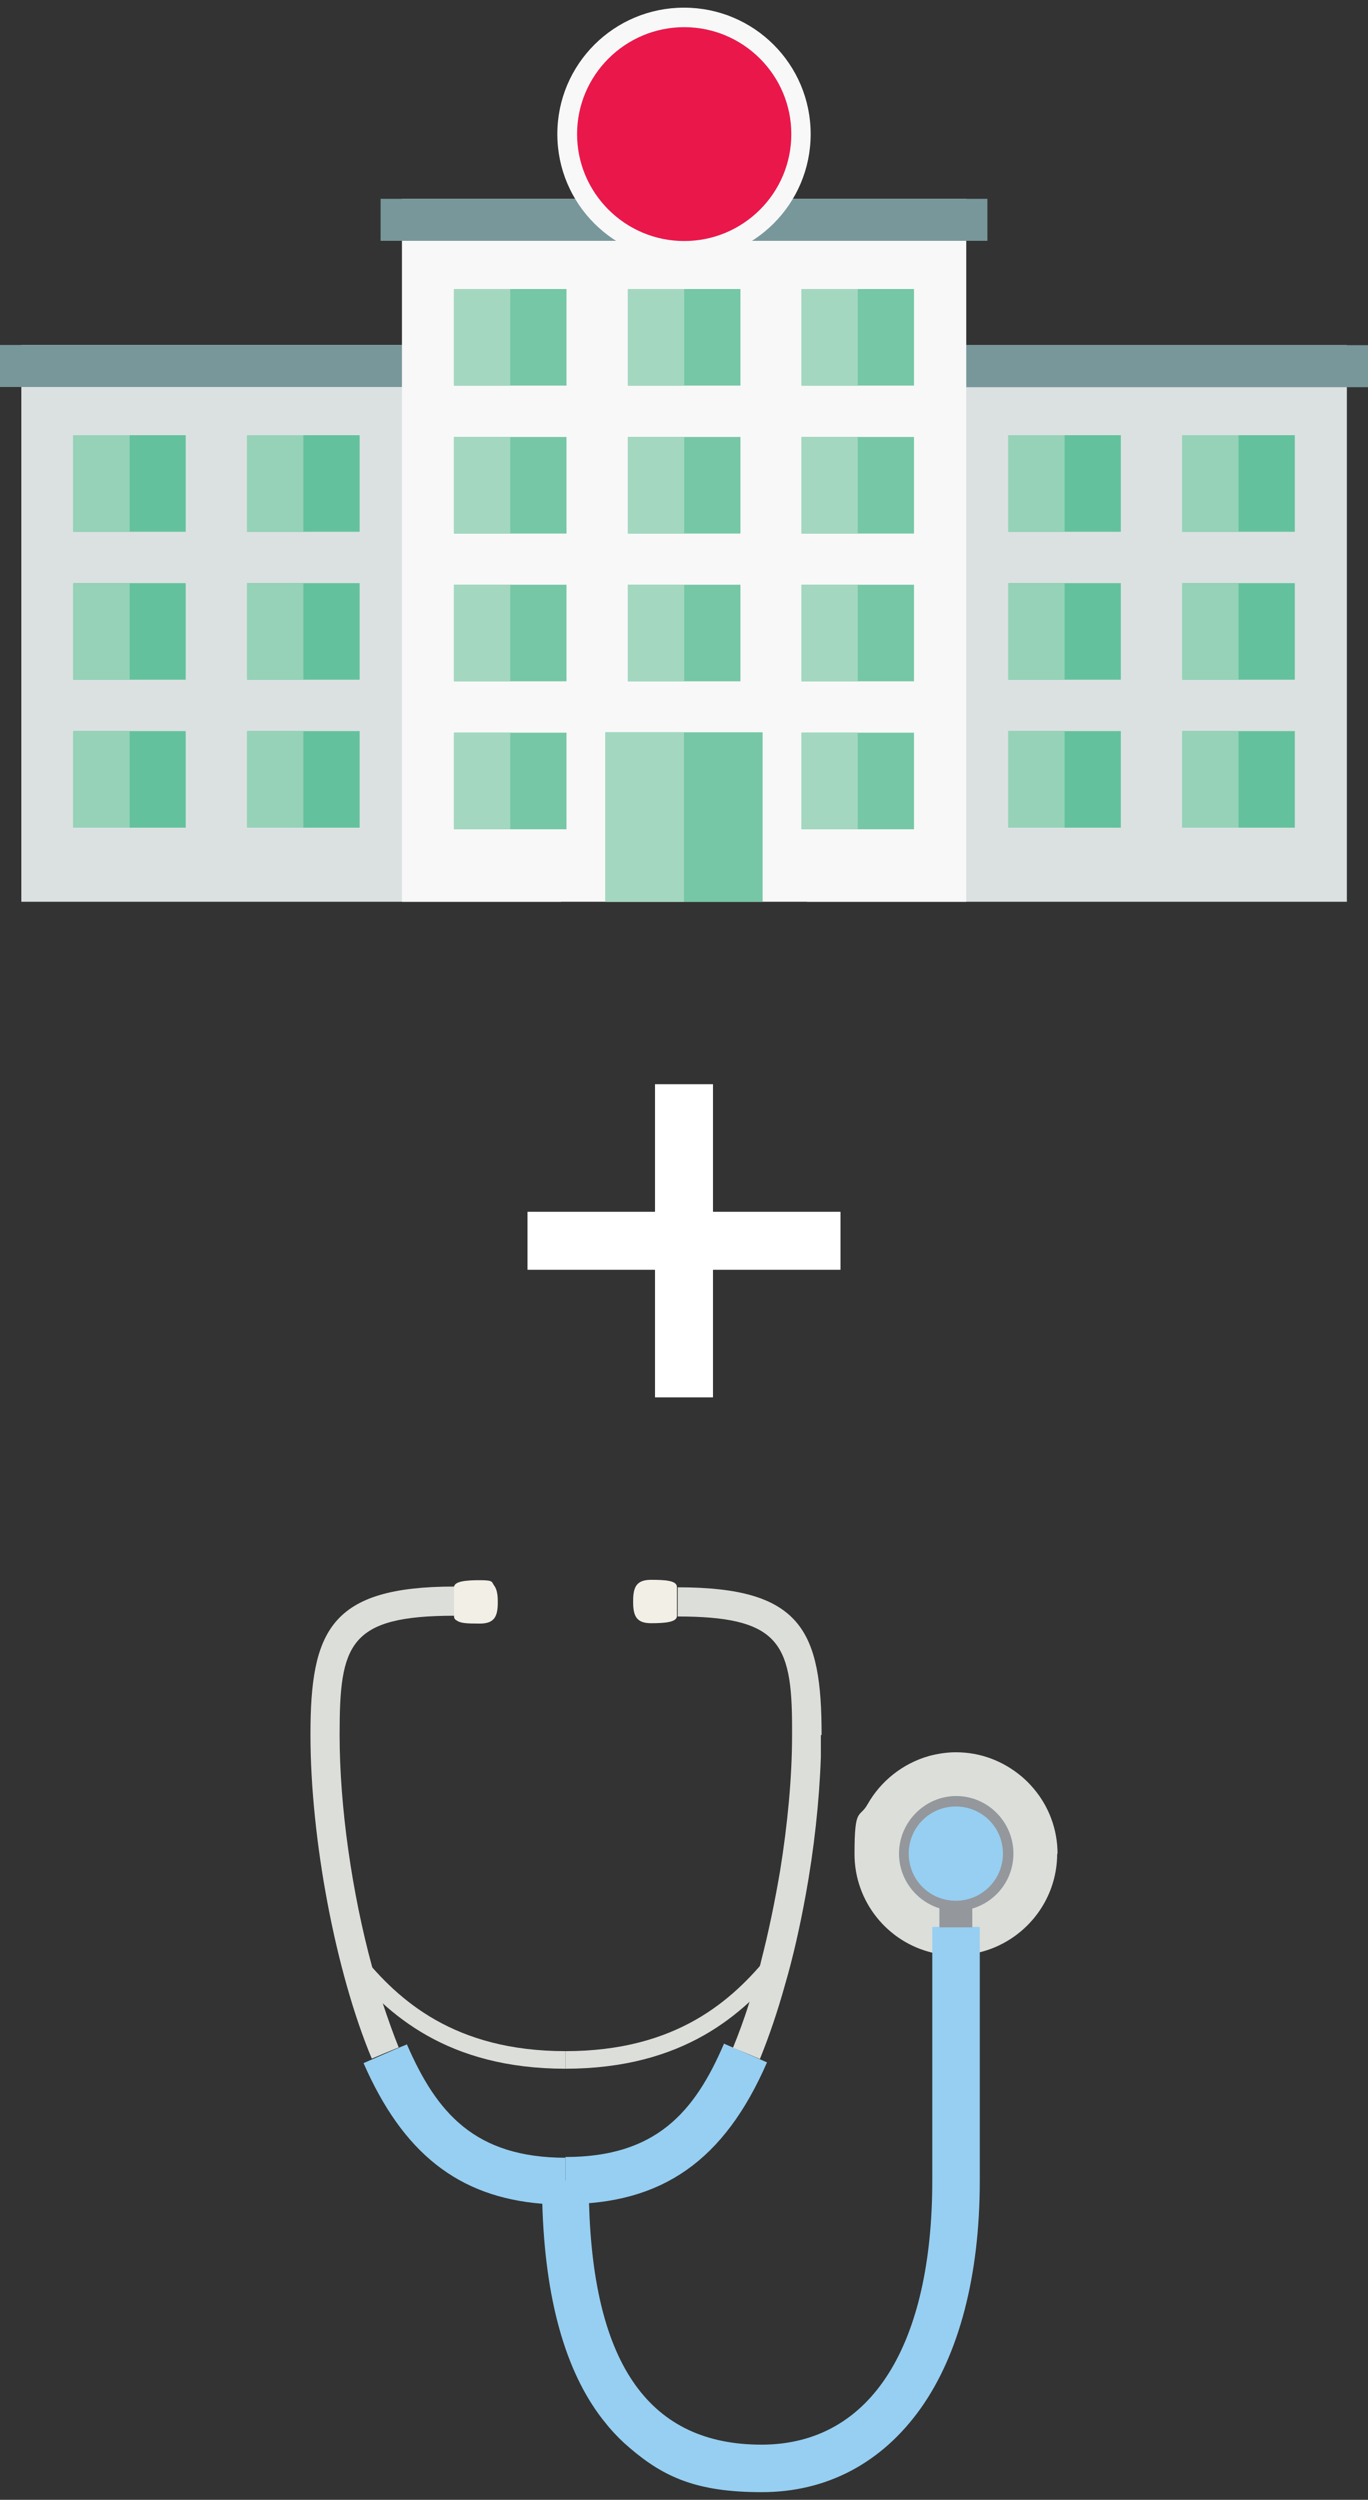<svg width="150" height="274" viewBox="0 0 150 274" fill="none" xmlns="http://www.w3.org/2000/svg">
<rect x="0" y="0" width="150" height="274" fill="#333333" stroke="none"/>
<g clip-path="url(#clip0_368_10494)">
<path d="M147.682 37.834H88.495V98.861H147.682V37.834Z" fill="#DBE1E1"/>
<path d="M129.637 90.72H141.973V80.134H129.637V90.72Z" fill="#63C29D"/>
<path d="M129.637 90.72H135.805V80.134H129.637V90.72Z" fill="#95D2B7"/>
<path d="M110.564 90.72H122.9V80.134H110.564V90.72Z" fill="#63C29D"/>
<path d="M110.564 90.72H116.732V80.134H110.564V90.72Z" fill="#95D2B7"/>
<path d="M129.637 74.503H141.973V63.917H129.637V74.503Z" fill="#63C29D"/>
<path d="M129.637 74.503H135.805V63.917H129.637V74.503Z" fill="#95D2B7"/>
<path d="M110.564 74.503H122.9V63.917H110.564V74.503Z" fill="#63C29D"/>
<path d="M110.564 74.503H116.732V63.917H110.564V74.503Z" fill="#95D2B7"/>
<path d="M129.637 58.286H141.973V47.7H129.637V58.286Z" fill="#63C29D"/>
<path d="M129.637 58.286H135.805V47.7H129.637V58.286Z" fill="#95D2B7"/>
<path d="M110.564 58.286H122.9V47.7H110.564V58.286Z" fill="#63C29D"/>
<path d="M110.564 58.286H116.732V47.7H110.564V58.286Z" fill="#95D2B7"/>
<path d="M150 37.834H86.155V42.44H150V37.834Z" fill="#78979A"/>
<path d="M2.34 98.839L61.527 98.839L61.527 37.813L2.34 37.813L2.34 98.839Z" fill="#DBE1E1"/>
<path d="M8.027 90.72H20.363V80.134H8.027L8.027 90.72Z" fill="#63C29D"/>
<path d="M8.049 90.72H14.217L14.217 80.134H8.049V90.72Z" fill="#95D2B7"/>
<path d="M27.1 90.72H39.436V80.134H27.1V90.72Z" fill="#63C29D"/>
<path d="M27.1 90.72H33.268V80.134H27.1V90.72Z" fill="#95D2B7"/>
<path d="M8.027 74.502H20.363V63.917H8.027L8.027 74.502Z" fill="#63C29D"/>
<path d="M8.049 74.502H14.217L14.217 63.917H8.049V74.502Z" fill="#95D2B7"/>
<path d="M27.1 74.502H39.436V63.917H27.1V74.502Z" fill="#63C29D"/>
<path d="M27.1 74.502H33.268V63.917H27.1V74.502Z" fill="#95D2B7"/>
<path d="M8.027 58.286H20.363V47.7H8.027L8.027 58.286Z" fill="#63C29D"/>
<path d="M8.049 58.286H14.217L14.217 47.7H8.049V58.286Z" fill="#95D2B7"/>
<path d="M27.1 58.286H39.436V47.7H27.1V58.286Z" fill="#63C29D"/>
<path d="M27.1 58.286H33.268V47.7H27.1V58.286Z" fill="#95D2B7"/>
<path d="M-4.95911e-05 42.418L63.845 42.418V37.813L-4.95911e-05 37.813V42.418Z" fill="#78979A"/>
<path d="M105.949 21.792H44.073V98.839H105.949V21.792Z" fill="#F8F8F9"/>
<path d="M66.361 98.839H83.618V80.265H66.361V98.839Z" fill="#75C7A5"/>
<path d="M66.361 98.839H75V80.265H66.361V98.839Z" fill="#A4D7C0"/>
<path d="M87.883 90.894H100.219V80.308H87.883V90.894Z" fill="#75C7A5"/>
<path d="M87.883 90.894H94.051V80.308H87.883V90.894Z" fill="#A4D7C0"/>
<path d="M49.781 90.894H62.117V80.308H49.781V90.894Z" fill="#75C7A5"/>
<path d="M49.781 90.894H55.949V80.308H49.781V90.894Z" fill="#A4D7C0"/>
<path d="M87.883 74.677H100.219V64.091H87.883V74.677Z" fill="#75C7A5"/>
<path d="M87.883 74.677H94.051V64.091H87.883V74.677Z" fill="#A4D7C0"/>
<path d="M49.781 74.677H62.117V64.091H49.781V74.677Z" fill="#75C7A5"/>
<path d="M49.781 74.677H55.949V64.091H49.781V74.677Z" fill="#A4D7C0"/>
<path d="M68.854 74.677H81.19V64.091H68.854V74.677Z" fill="#75C7A5"/>
<path d="M68.854 74.677H75.022V64.091H68.854V74.677Z" fill="#A4D7C0"/>
<path d="M87.883 58.482H100.219V47.896H87.883V58.482Z" fill="#75C7A5"/>
<path d="M87.883 58.482H94.051V47.896H87.883V58.482Z" fill="#A4D7C0"/>
<path d="M49.781 58.482H62.117V47.896H49.781V58.482Z" fill="#75C7A5"/>
<path d="M49.781 58.482H55.949V47.896H49.781V58.482Z" fill="#A4D7C0"/>
<path d="M68.854 58.482H81.19V47.896H68.854V58.482Z" fill="#75C7A5"/>
<path d="M68.854 58.482H75.022V47.896H68.854V58.482Z" fill="#A4D7C0"/>
<path d="M87.883 42.265H100.219V31.679H87.883V42.265Z" fill="#75C7A5"/>
<path d="M87.883 42.265H94.051V31.679H87.883V42.265Z" fill="#A4D7C0"/>
<path d="M49.781 42.265H62.117V31.679H49.781V42.265Z" fill="#75C7A5"/>
<path d="M49.781 42.265H55.949V31.679H49.781V42.265Z" fill="#A4D7C0"/>
<path d="M68.854 42.265H81.19V31.679H68.854V42.265Z" fill="#75C7A5"/>
<path d="M68.854 42.265H75.022V31.679H68.854V42.265Z" fill="#A4D7C0"/>
<path d="M108.268 21.792H41.732V26.397H108.268V21.792Z" fill="#78979A"/>
<path d="M88.889 14.699C88.889 22.36 82.677 28.558 75 28.558C67.323 28.558 61.111 22.36 61.111 14.699C61.111 7.038 67.323 0.839 75 0.839C82.677 0.839 88.889 7.038 88.889 14.699Z" fill="#F8F8F9"/>
<path d="M86.767 14.699C86.767 21.181 81.496 26.419 75.022 26.419C68.548 26.419 63.276 21.159 63.276 14.699C63.276 8.238 68.548 2.978 75.022 2.978C81.496 2.978 86.767 8.238 86.767 14.699Z" fill="#EA174B"/>
</g>
<path fill-rule="evenodd" clip-rule="evenodd" d="M71.822 139.178L71.822 153.161H78.178V139.178H92.161V132.822H78.178V118.839H71.822L71.822 132.822H57.839V139.178H71.822Z" fill="white"/>
<path d="M115.919 203.174C115.919 208.422 112.27 212.809 107.391 213.998C106.571 214.203 105.669 214.326 104.808 214.326C103.947 214.326 103.086 214.244 102.266 214.039C97.346 212.891 93.696 208.463 93.696 203.215C93.696 197.967 94.229 199.361 95.131 197.762C96.566 195.22 98.986 193.293 101.856 192.473C102.799 192.227 103.783 192.062 104.808 192.062C107.555 192.062 110.015 193.047 111.983 194.687C112.475 195.097 112.926 195.548 113.336 196.04C114.976 197.967 115.96 200.468 115.96 203.215L115.919 203.174Z" fill="#DCDEDA"/>
<path d="M62.003 241.591V236.425C71.966 236.425 76.189 231.464 79.387 224.001L84.102 226.051C79.428 236.794 72.622 241.591 61.962 241.591H62.003Z" fill="#96CFF1"/>
<path d="M90.007 190.176C90.007 190.955 90.007 191.734 90.007 192.554C89.843 197.392 89.269 202.681 88.326 207.806C87.71 211.168 86.972 214.489 86.07 217.564C85.251 220.516 84.307 223.263 83.323 225.682L81.97 225.108L80.371 224.452C80.986 222.935 81.601 221.295 82.134 219.573C82.544 218.302 82.913 216.99 83.282 215.637C83.323 215.432 83.405 215.227 83.446 214.981C84.266 211.824 84.963 208.421 85.537 205.059C86.358 199.975 86.85 194.809 86.85 190.217C86.85 185.625 86.85 189.684 86.85 189.397C86.85 184.641 86.481 181.525 84.594 179.639C82.831 177.876 79.715 177.179 74.303 177.179V173.981C81.15 173.981 85.086 175.17 87.341 177.835C89.555 180.459 90.088 184.518 90.088 190.176H90.007Z" fill="#DCDEDA"/>
<path d="M62.003 226.749V224.822C74.221 224.822 80.33 219.205 84.307 214.326L85.783 215.556C81.519 220.763 74.959 226.749 61.962 226.749H62.003Z" fill="#DCDEDA"/>
<path d="M107.432 211.25V239.049C107.432 249.381 105.177 258.032 100.953 263.977C96.689 269.963 90.662 273.161 83.528 273.161C76.394 273.161 72.786 271.521 69.014 268.282C68.235 267.626 67.456 266.847 66.759 266.027C66.513 265.74 66.308 265.453 66.062 265.166C61.962 259.877 59.748 251.923 59.461 241.468C59.461 240.648 59.461 239.828 59.461 239.008H64.586C64.586 239.828 64.586 240.689 64.586 241.468C65.078 259.303 71.31 267.954 83.487 267.954C95.664 267.954 102.224 256.843 102.224 239.008V211.209H107.391L107.432 211.25Z" fill="#96CFF1"/>
<path d="M74.221 173.94V177.138C74.221 177.794 72.95 177.917 71.392 177.917C69.834 177.917 69.424 177.179 69.424 175.621V175.457C69.424 173.899 69.834 173.161 71.392 173.161C72.95 173.161 74.221 173.243 74.221 173.94Z" fill="#F2EFE7"/>
<path d="M62.003 236.466V241.632C61.142 241.632 60.281 241.632 59.461 241.55C50.236 240.812 44.168 235.974 39.863 226.134L42.118 225.15L43.717 224.452L44.619 224.083C47.858 231.546 52.04 236.507 62.044 236.507L62.003 236.466Z" fill="#96CFF1"/>
<path d="M37.239 190.177C37.239 198.049 38.592 207.479 40.806 215.597C41.175 216.95 41.544 218.262 41.954 219.533C42.528 221.255 43.102 222.895 43.717 224.412L42.118 225.068L40.765 225.642C36.788 216.13 34.041 201.534 34.041 190.136C34.041 178.737 36.214 173.899 49.826 173.899V177.097C38.223 177.097 37.239 180.254 37.239 190.095V190.177Z" fill="#DCDEDA"/>
<path d="M62.003 226.749V224.822C49.785 224.822 43.676 219.205 39.699 214.326L38.182 215.556C42.446 220.763 49.006 226.749 62.003 226.749Z" fill="#DCDEDA"/>
<path d="M54.582 175.498V175.662C54.582 177.22 54.172 177.958 52.614 177.958C51.056 177.958 50.482 177.917 50.031 177.589C49.867 177.507 49.785 177.343 49.785 177.179V173.981C49.785 173.325 51.056 173.202 52.614 173.202C54.172 173.202 53.885 173.407 54.172 173.776C54.459 174.145 54.582 174.719 54.582 175.498Z" fill="#F2EFE7"/>
<path d="M106.612 207.643H103.004V211.251H106.612V207.643Z" fill="#94979C"/>
<path d="M111.121 203.173C111.121 206.658 108.292 209.446 104.848 209.446C101.404 209.446 98.575 206.617 98.575 203.173C98.575 199.729 101.404 196.859 104.848 196.859C108.292 196.859 111.121 199.688 111.121 203.173Z" fill="#94979C"/>
<path d="M109.973 203.173C109.973 206.002 107.677 208.339 104.807 208.339C101.937 208.339 99.641 206.043 99.641 203.173C99.641 200.303 101.937 198.007 104.807 198.007C107.677 198.007 109.973 200.303 109.973 203.173Z" fill="#96CFF1"/>
<defs>
<clipPath id="clip0_368_10494">
<rect width="150" height="98" fill="white" transform="translate(0 0.839)"/>
</clipPath>
</defs>
</svg>
